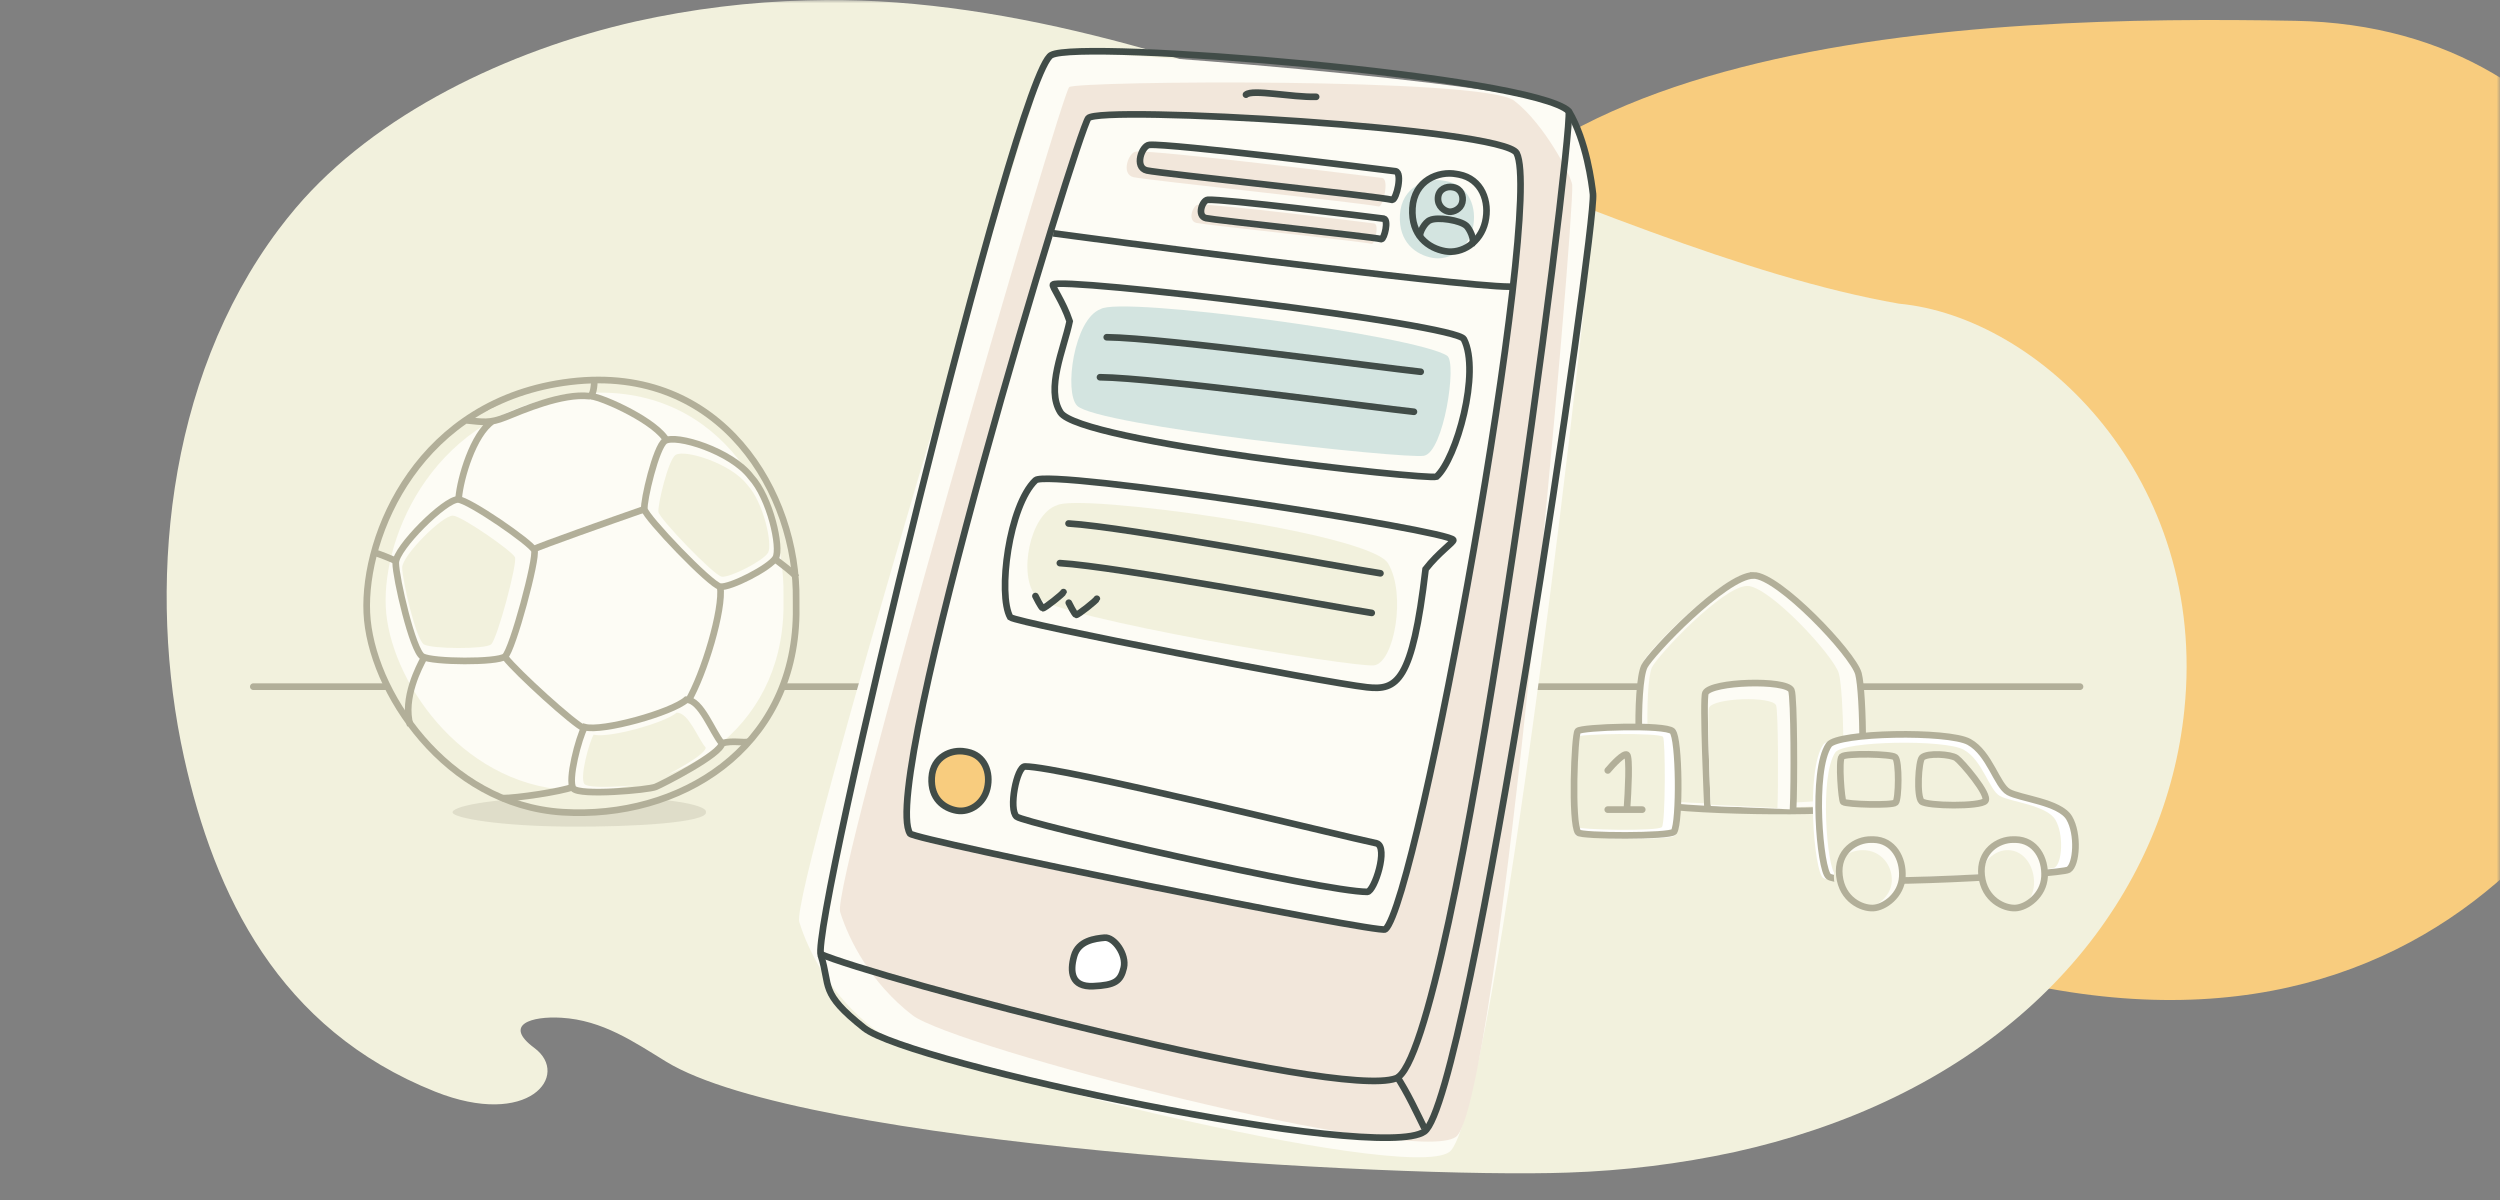 <svg width="375" height="180" viewBox="0 0 375 180" fill="none" xmlns="http://www.w3.org/2000/svg">
<rect x="0" y="0" width="375" height="180" fill="#808080" stroke="none"/>
<g clip-path="url(#clip0_9951_305415)">
<mask id="mask0_9951_305415" style="mask-type:luminance" maskUnits="userSpaceOnUse" x="0" y="0" width="375" height="180">
<path d="M375 0H0V180H375V0Z" fill="white"/>
</mask>
<g mask="url(#mask0_9951_305415)">
<path d="M344.3 3.122C391.19 3.982 407.11 48.252 404.78 74.612C402.45 100.972 376.11 161.852 305.69 147.972C229.89 133.052 205.69 99.152 208.17 56.892C214.8 4.692 297.41 2.252 344.3 3.122Z" fill="#F8CC7E"/>
<path d="M27.62 113.671C32.17 134.201 41.81 154.381 65.26 163.741C79.3 169.341 85.68 161.281 80.14 157.181C75.43 153.691 79.72 152.391 84.2 152.661C90.39 153.021 95.14 156.321 99.91 159.241C120.44 171.821 209.29 176.811 235.14 175.891C243.6 175.611 251.99 174.581 260.2 172.801C264.23 171.911 268.2 170.821 272.07 169.511C306.28 158.041 324.99 132.821 327.66 106.431C331.18 71.751 306.02 47.531 284.84 45.551C238.4 37.431 177.89 -1.599 121.12 0.051C112.43 0.271 103.79 1.341 95.37 3.211C76.11 7.571 56.27 17.171 44.37 31.191C43.47 32.251 42.62 33.321 41.79 34.421C24.75 57.171 22.04 88.501 27.62 113.681V113.671Z" fill="#F2F1DD"/>
<path d="M312 103H38" stroke="#B2AF99" stroke-linecap="round" stroke-linejoin="round"/>
</g>
<path opacity="0.3" d="M105.894 121.931C105.702 123.336 95.546 124.069 85.22 123.992C74.894 123.916 68.206 122.722 67.898 121.914C67.59 121.106 72.508 119.695 85.933 119.506C99.357 119.317 106.046 120.683 105.892 121.78L105.894 121.931Z" fill="#B2AF99"/>
<path d="M119.423 92.152C119.097 112.378 101.884 122.934 84.383 121.829C66.881 120.724 55.545 103.549 55.023 91.918C54.501 80.287 62.836 59.973 85.59 57.254C108.344 54.535 119.68 74.2 119.419 89.989L119.423 92.152Z" fill="#F2F1DD" stroke="#B2AF99" stroke-miterlimit="10"/>
<path d="M117.528 91.218C117.226 109.818 101.279 119.524 85.064 118.508C68.85 117.492 58.347 101.699 57.864 91.004C57.38 80.309 65.102 61.628 86.183 59.128C107.263 56.628 117.766 74.711 117.524 89.23L117.528 91.218Z" fill="#FDFCF5"/>
<path d="M87.696 58.695C88.176 58.764 88.18 57.727 87.696 57.727C83.094 57.969 78.735 59.18 73.649 61.359C72.653 61.786 71.988 63.118 75.102 61.844C80.43 59.664 86.001 58.453 87.696 58.695Z" fill="#F2F1DD"/>
<path d="M68.717 74.922C66.78 74.844 59.359 82.211 59.359 84.425C59.359 86.638 61.9 97.635 63.37 98.482C64.841 99.329 74.599 99.393 75.736 98.482C76.873 97.571 80.615 83.644 80.148 82.538C79.68 81.431 70.322 74.988 68.717 74.922Z" stroke="#B2AF99" stroke-miterlimit="10"/>
<path d="M67.945 77.344C66.369 77.28 60.328 83.321 60.328 85.136C60.328 86.951 62.396 95.968 63.593 96.663C64.79 97.357 72.733 97.41 73.658 96.663C74.583 95.916 77.63 84.496 77.249 83.589C76.868 82.681 69.251 77.398 67.945 77.344Z" fill="#F2F1DD"/>
<path d="M99.745 66.129C101.372 65.074 109.735 67.656 112.642 71.531C115.548 74.679 117.186 82.195 116.353 83.673C115.519 85.151 109.482 88.204 108.04 88C106.598 87.795 96.819 77.565 96.657 76.375C96.495 75.184 98.398 67.002 99.745 66.129Z" stroke="#B2AF99" stroke-miterlimit="10"/>
<path d="M101.343 68.236C102.702 67.355 109.687 69.512 112.115 72.749C114.543 75.378 115.911 81.656 115.215 82.891C114.518 84.126 109.476 86.676 108.271 86.505C107.067 86.334 98.898 77.789 98.763 76.794C98.628 75.8 100.217 68.966 101.343 68.236Z" fill="#F2F1DD"/>
<path d="M79.946 82.43C81.108 81.849 91.571 78.151 96.657 76.375" stroke="#B2AF99"/>
<path d="M70.016 63.055C72.438 63.297 73.407 63.539 75.829 62.571C78.251 61.602 84.305 58.938 88.422 59.422C89.004 59.422 89.149 57.807 89.149 57M68.805 74.68C69.047 71.774 70.985 65.099 73.891 63.162" stroke="#B2AF99"/>
<path d="M108.282 111.492C106.829 109.797 105.167 104.953 102.954 104.953C100.774 106.891 90.36 109.797 87.696 109.07C86.849 110.541 85.09 117.137 86.001 118.274C86.911 119.41 97.246 118.499 98.352 118.031C99.459 117.564 108.217 113.097 108.282 111.492Z" stroke="#B2AF99" stroke-miterlimit="10"/>
<path d="M105.86 112.144C104.673 110.782 103.316 106.891 101.508 106.891C99.728 108.447 91.222 110.782 89.046 110.198C88.355 111.379 86.918 116.678 87.662 117.591C88.406 118.505 96.846 117.773 97.75 117.397C98.654 117.021 105.807 113.433 105.86 112.144Z" fill="#F2F1DD"/>
<path d="M88.665 59.422C90.602 59.664 98.595 63.297 100.048 66.203" stroke="#B2AF99"/>
<path d="M116.275 83.883C117.243 84.609 119.181 86.062 119.423 86.547" stroke="#B2AF99"/>
<path d="M108.04 88C108.524 91.391 105.618 101.078 103.196 105.196" stroke="#B2AF99"/>
<path d="M75.828 98.656C77.524 100.836 86.001 108.586 87.696 109.313" stroke="#B2AF99"/>
<path d="M75.344 119.727C77.524 119.727 84.063 118.758 86.001 118.031" stroke="#B2AF99"/>
<path d="M108.282 111.492C109.978 111.008 111.431 111.492 112.399 111.25" stroke="#B2AF99"/>
<path d="M63.477 98.898C62.992 99.867 60.328 104.711 61.539 108.828" stroke="#B2AF99"/>
<path d="M56.211 82.914C56.986 83.108 58.633 83.802 59.36 84.125" stroke="#B2AF99"/>
<path d="M238.801 32.334C239.174 36.93 224.161 168.07 217.38 172.811C210.6 177.552 137.74 159.4 131.212 154.435C124.684 149.47 121.26 142.76 119.889 138.286C118.518 133.812 156.248 8.963 157.523 7.976C158.798 6.988 229.938 12.569 234.723 16.21C239.508 19.85 238.676 30.944 238.801 32.334Z" fill="#FDFCF5"/>
<path d="M235.832 27.737C236.225 32.117 224.729 166.09 218.37 170.543C212.012 174.997 143.065 157.062 136.857 152.276C130.65 147.49 127.357 141.071 126.023 136.799C124.689 132.526 159.191 13.992 160.386 13.063C161.581 12.135 222.585 11.597 227.135 15.106C231.685 18.615 235.702 26.413 235.832 27.737Z" fill="#F2E7DB"/>
<path d="M238.949 29.1C239.462 33.911 220.424 164.976 213.654 169.733C206.884 174.49 136.434 159.586 129.641 154.211C122.848 148.836 124.654 148.012 123.128 143.299C121.603 138.586 152.468 10.645 157.706 8.259C162.045 5.862 229.863 11.435 235.315 16.675C237.998 21.176 238.782 27.644 238.949 29.1Z" stroke="#414C48" stroke-miterlimit="10"/>
<path d="M227.497 22.974C225.571 19.249 164.855 15.75 163.245 17.729C161.635 19.708 131.806 117.686 136.507 125.039C137.121 126 207 140.115 207.801 139.404C212.697 135.059 231.627 30.973 227.497 22.974Z" fill="#FDFCF5" stroke="#414C48" stroke-miterlimit="10"/>
<path d="M158 35C161.5 35.5 218.5 43 226.5 43" stroke="#414C48"/>
<path d="M170.408 22.738C173.546 22.498 204.455 26.326 207.343 26.694C208.418 26.934 207.474 30.894 206.85 30.985C204.559 30.448 172.023 27.023 170.049 26.582C168.075 26.141 169.284 22.824 170.408 22.738Z" fill="#F2E7DB"/>
<path d="M179.726 30.69C181.971 30.518 204.077 33.256 206.142 33.519C206.911 33.691 206.236 36.524 205.79 36.589C204.152 36.204 180.881 33.755 179.469 33.439C178.057 33.124 178.922 30.752 179.726 30.69Z" fill="#F2E7DB"/>
<path d="M172.405 21.73C175.543 21.49 206.452 25.318 209.34 25.686C210.415 25.926 209.47 29.887 208.847 29.977C206.556 29.44 174.02 26.015 172.046 25.574C170.071 25.133 171.281 21.816 172.405 21.73Z" stroke="#414C48" stroke-miterlimit="10"/>
<path d="M153.743 114.97C159.144 114.967 201.606 125.495 206.5 126.501C208.308 127.053 206.175 133.706 205.096 133.78C198.562 133.78 153.757 123.531 152.5 122.5C151.243 121.47 152.5 114.97 153.743 114.97Z" stroke="#414C48" stroke-miterlimit="10"/>
<path d="M181.154 29.971C183.399 29.799 205.505 32.538 207.571 32.8C208.339 32.972 207.664 35.805 207.218 35.87C205.58 35.486 182.31 33.036 180.898 32.721C179.485 32.405 180.351 30.033 181.154 29.971Z" stroke="#414C48" stroke-miterlimit="10"/>
<path d="M219.578 50.868C218.397 48.584 158.936 41.475 157.949 42.689C157.735 42.952 159.449 45.189 160.449 48.189C159.578 52.368 156.82 58.336 159.078 61.868C161.961 66.377 213.972 72.007 215.472 71.507C218.474 68.842 222.111 55.774 219.578 50.868Z" fill="#FDFCF5" stroke="#414C48" stroke-miterlimit="10"/>
<path d="M155.329 72.041C157.191 70.268 217.484 79.562 218 80.998C218.112 81.309 215.769 82.875 213.838 85.373C211.849 102.373 209.538 103.591 205.038 103.091C198.753 102.393 152.77 93.518 151.538 92.591C149.628 89.182 151.335 75.85 155.329 72.041Z" fill="#FDFCF5" stroke="#414C48" stroke-miterlimit="10"/>
<path d="M216.956 27.168C220.377 27.82 221.634 31.211 220.905 34.311C220.175 37.412 217.388 39.116 214.923 38.689C212.405 38.254 209.747 36.354 209.99 32.201C210.234 28.048 213.92 26.595 216.589 27.105L216.956 27.168Z" fill="#D3E4E0"/>
<path d="M218.833 26.168C222.254 26.82 223.511 30.211 222.782 33.311C222.052 36.412 219.265 38.116 216.8 37.689C214.282 37.254 211.624 35.354 211.867 31.201C212.111 27.048 215.797 25.595 218.466 26.105L218.833 26.168Z" stroke="#414C48" stroke-miterlimit="10"/>
<path d="M220.761 36.623C221.337 36.063 220.386 34.248 219.947 33.864C219.012 33.022 215.637 32.499 214.51 33.022C213.757 33.296 212.848 34.918 213.012 35.498" stroke="#414C48" stroke-miterlimit="10"/>
<path d="M218.005 28.093C219.144 28.309 219.57 29.391 219.336 30.376C219.101 31.36 218.02 31.837 217.358 31.754C216.697 31.67 215.632 30.997 215.702 29.677C215.773 28.356 216.994 27.903 217.883 28.072L218.005 28.093Z" stroke="#414C48" stroke-miterlimit="10"/>
<path d="M235.315 16.684C235.948 21.035 218.289 158.472 209.398 161.751C200.506 165.029 131.186 146.718 122.869 143.023" stroke="#414C48" stroke-miterlimit="10"/>
<path d="M209.398 161.263C211.16 163.912 212.59 167.073 213.654 169.201" stroke="#414C48" stroke-miterlimit="10"/>
<path d="M197.42 14.523C193.729 14.615 187.859 13.335 186.898 14.199" stroke="#414C48" stroke-miterlimit="10" stroke-linecap="round"/>
<path d="M168.565 145.171C168.09 147.182 167.267 147.781 163.974 147.928C160.681 148.075 160.458 145.746 161.109 143.41C161.76 141.074 164.282 140.779 165.693 140.652C167.104 140.524 169.04 143.16 168.565 145.171Z" fill="white" stroke="#414C48" stroke-linecap="round" stroke-linejoin="round"/>
<path d="M145.077 112.788C147.689 113.285 148.65 115.876 148.093 118.244C147.535 120.612 145.406 121.914 143.523 121.588C141.6 121.255 139.57 119.804 139.756 116.632C139.942 113.46 142.757 112.35 144.796 112.74L145.077 112.788Z" fill="#F8CC7E" stroke="#414C48" stroke-miterlimit="10"/>
<path d="M217.078 53.368C212.578 50.369 168.078 44.369 165.078 46.369C161.078 47.868 159.574 58.864 161.578 60.868C164.578 63.868 210.578 68.868 213.578 68.368C216.578 67.868 218.578 54.368 217.078 53.368Z" fill="#D3E4E0"/>
<path d="M213.103 55.766C208.079 55.256 174.457 50.663 166.013 50.586" stroke="#414C48" stroke-linecap="round" stroke-linejoin="round"/>
<path d="M212.089 61.766C207.066 61.256 173.443 56.663 165 56.586" stroke="#414C48" stroke-linecap="round" stroke-linejoin="round"/>
<path d="M208.199 84.493C205.4 79.865 161.618 73.933 158.533 75.8C154.471 77.122 152.63 86.441 155.495 89.57C158.36 92.699 203.075 100.173 206.094 99.806C209.113 99.438 210.998 89.121 208.199 84.493Z" fill="#F2F1DD"/>
<path d="M155.317 89.411C155.317 89.411 156.187 91.184 156.424 91.233C156.662 91.283 159.476 89.058 159.527 88.814" stroke="#414C48" stroke-linecap="round"/>
<path d="M160.317 90.411C160.317 90.411 161.187 92.184 161.424 92.233C161.662 92.283 164.476 90.058 164.527 89.814" stroke="#414C48" stroke-linecap="round"/>
<path d="M207.064 85.995C202.071 85.24 168.713 79.013 160.283 78.525" stroke="#414C48" stroke-linecap="round" stroke-linejoin="round"/>
<path d="M205.759 91.936C200.767 91.181 167.408 84.955 158.979 84.466" stroke="#414C48" stroke-linecap="round" stroke-linejoin="round"/>
<path d="M262.756 85.93C266.469 85.875 277.59 97.316 278.368 100.158C279.136 102.965 279.628 118.923 278.238 120.157C276.848 121.391 249.901 121.632 247.589 120.373C245.636 119.308 245.251 101.748 246.584 99.104C247.512 97.258 258.539 85.993 262.756 85.93Z" fill="#FDFCF5"/>
<path d="M262.068 87.891C265.344 87.84 275.156 98.433 275.843 101.065C276.521 103.664 276.955 118.44 275.728 119.583C274.502 120.725 250.725 120.949 248.685 119.783C246.962 118.797 246.622 102.537 247.798 100.089C248.617 98.38 258.347 87.95 262.068 87.891Z" fill="#F2F1DD"/>
<path d="M262.994 86.309C266.745 86.252 277.98 98.103 278.767 101.05C279.542 103.958 279.799 119.625 278.394 120.904C276.99 122.182 249.855 121.691 247.519 120.387C245.547 119.284 245.309 102.697 246.655 99.958C247.593 98.048 258.733 86.377 262.994 86.311V86.309Z" stroke="#B2AF99" stroke-miterlimit="10"/>
<path d="M268.96 121.425C269.16 117.923 269.129 104.426 268.706 103.534C267.928 101.887 256.69 102.215 255.82 103.935C255.379 104.808 256.111 120.841 256.111 120.841" fill="#FDFCF5"/>
<path d="M268.96 121.425C269.16 117.923 269.129 104.426 268.706 103.534C267.928 101.887 256.69 102.215 255.82 103.935C255.379 104.808 256.111 120.841 256.111 120.841" stroke="#B2AF99" stroke-linecap="round" stroke-linejoin="round"/>
<path d="M266.612 121.207C266.768 118.192 266.744 106.57 266.414 105.802C265.807 104.384 257.042 104.667 256.362 106.147C256.019 106.899 256.59 120.704 256.59 120.704" fill="#F2F1DD"/>
<path d="M251.416 109.537C250.82 108.785 236.863 108.966 236.364 109.581C235.865 110.196 235.906 124.674 236.323 125.266C236.74 125.858 250.606 126.102 251.23 125.332C251.855 124.562 251.855 110.086 251.418 109.535L251.416 109.537Z" fill="white"/>
<path d="M249.45 110.525C248.929 109.881 236.753 110.035 236.318 110.562C235.882 111.089 235.918 123.495 236.282 124.002C236.646 124.51 248.743 124.719 249.287 124.059C249.832 123.399 249.832 110.995 249.451 110.523L249.45 110.525Z" fill="#F2F1DD"/>
<path d="M250.87 109.682C249.822 108.63 237.166 109.064 236.667 109.654C236.168 110.244 235.669 123.451 236.718 124.879C237.135 125.447 250.478 125.503 251.102 124.764C252.011 123.31 251.919 110.73 250.87 109.682Z" stroke="#B2AF99" stroke-miterlimit="10"/>
<path d="M241.166 115.564C241.932 114.65 243.577 112.899 244.037 113.213C244.496 113.526 244.228 118.83 244.037 121.442H241.166H246.333" stroke="#B2AF99" stroke-linecap="round" stroke-linejoin="round"/>
<path d="M273.485 111.706C274.795 109.805 291.727 109.518 294.887 111.251C298.048 112.983 299.118 117.869 300.91 118.859C302.702 119.849 308.718 120.362 310.17 122.781C311.621 125.2 311.299 129.925 310.054 130.645C308.809 131.365 275.777 133.323 273.449 131.665C272.121 130.721 270.814 115.582 273.485 111.706Z" fill="white"/>
<path d="M275.289 112.869C276.468 111.135 291.707 110.875 294.552 112.454C297.396 114.033 298.359 118.488 299.972 119.391C301.585 120.294 306.999 120.762 308.306 122.967C309.612 125.172 309.322 129.481 308.202 130.137C307.081 130.793 277.352 132.578 275.257 131.067C274.062 130.207 272.886 116.403 275.289 112.869Z" fill="#F2F1DD"/>
<path d="M274.328 111.738C275.616 109.859 292.256 109.576 295.362 111.288C298.468 113 299.519 117.83 301.28 118.809C303.041 119.788 308.953 120.295 310.38 122.686C311.807 125.077 311.49 129.748 310.266 130.46C309.043 131.171 276.581 133.107 274.293 131.469C272.989 130.535 271.704 115.57 274.328 111.738Z" stroke="#B2AF99" stroke-miterlimit="10"/>
<path d="M288.32 113.632C289.14 112.89 292.638 113.132 293.446 113.702C294.254 114.272 298.504 119.236 297.794 120.133C297.085 121.029 289.012 120.918 288.239 120.213C287.465 119.508 287.767 114.132 288.318 113.634L288.32 113.632Z" fill="#F2F1DD" stroke="#B2AF99" stroke-miterlimit="10"/>
<path d="M284.272 113.57C284.929 114.201 284.816 119.905 284.345 120.384C283.873 120.863 276.995 120.671 276.492 120.288C276.237 120.092 275.746 114.003 276.271 113.5C276.858 112.939 283.775 113.091 284.272 113.57Z" fill="#F2F1DD" stroke="#B2AF99" stroke-miterlimit="10"/>
<path d="M302.026 125.941C304.981 125.993 306.842 128.734 306.681 131.525C306.519 134.315 304.01 136.123 302.31 136.206C300.611 136.289 297.643 134.96 297.245 131.332C296.848 127.704 299.721 125.897 302.028 125.938L302.026 125.941Z" fill="#FDFCF5"/>
<path d="M301.223 127.519C303.686 127.567 305.236 130.097 305.102 132.673C304.967 135.249 302.876 136.918 301.46 136.994C300.044 137.071 297.57 135.844 297.239 132.495C296.908 129.146 299.303 127.478 301.225 127.516L301.223 127.519Z" fill="#F2F1DD"/>
<path d="M280.691 125.941C283.647 125.993 285.507 128.734 285.346 131.525C285.184 134.315 282.675 136.123 280.976 136.206C279.276 136.289 276.308 134.96 275.911 131.332C275.513 127.704 278.387 125.897 280.694 125.938L280.691 125.941Z" fill="#FDFCF5"/>
<path d="M279.5 127.518C282.209 127.562 283.915 129.882 283.766 132.243C283.618 134.605 281.318 136.134 279.76 136.204C278.203 136.275 275.482 135.15 275.117 132.08C274.753 129.01 277.387 127.481 279.502 127.516L279.5 127.518Z" fill="#F2F1DD"/>
<path d="M302.344 125.938C305.3 125.99 306.842 128.734 306.681 131.525C306.519 134.315 304.01 136.123 302.31 136.206C300.611 136.289 297.643 134.96 297.245 131.332C296.848 127.704 299.721 125.897 302.028 125.938L302.344 125.938Z" stroke="#B2AF99" stroke-miterlimit="10"/>
<path d="M281.01 125.938C283.965 125.99 285.507 128.734 285.346 131.525C285.184 134.315 282.675 136.123 280.976 136.206C279.276 136.289 276.308 134.96 275.911 131.332C275.513 127.704 278.387 125.897 280.694 125.938L281.01 125.938Z" stroke="#B2AF99" stroke-miterlimit="10"/>
</g>
<defs>
<clipPath id="clip0_9951_305415">
<rect width="375" height="180" fill="white"/>
</clipPath>
</defs>
</svg>
